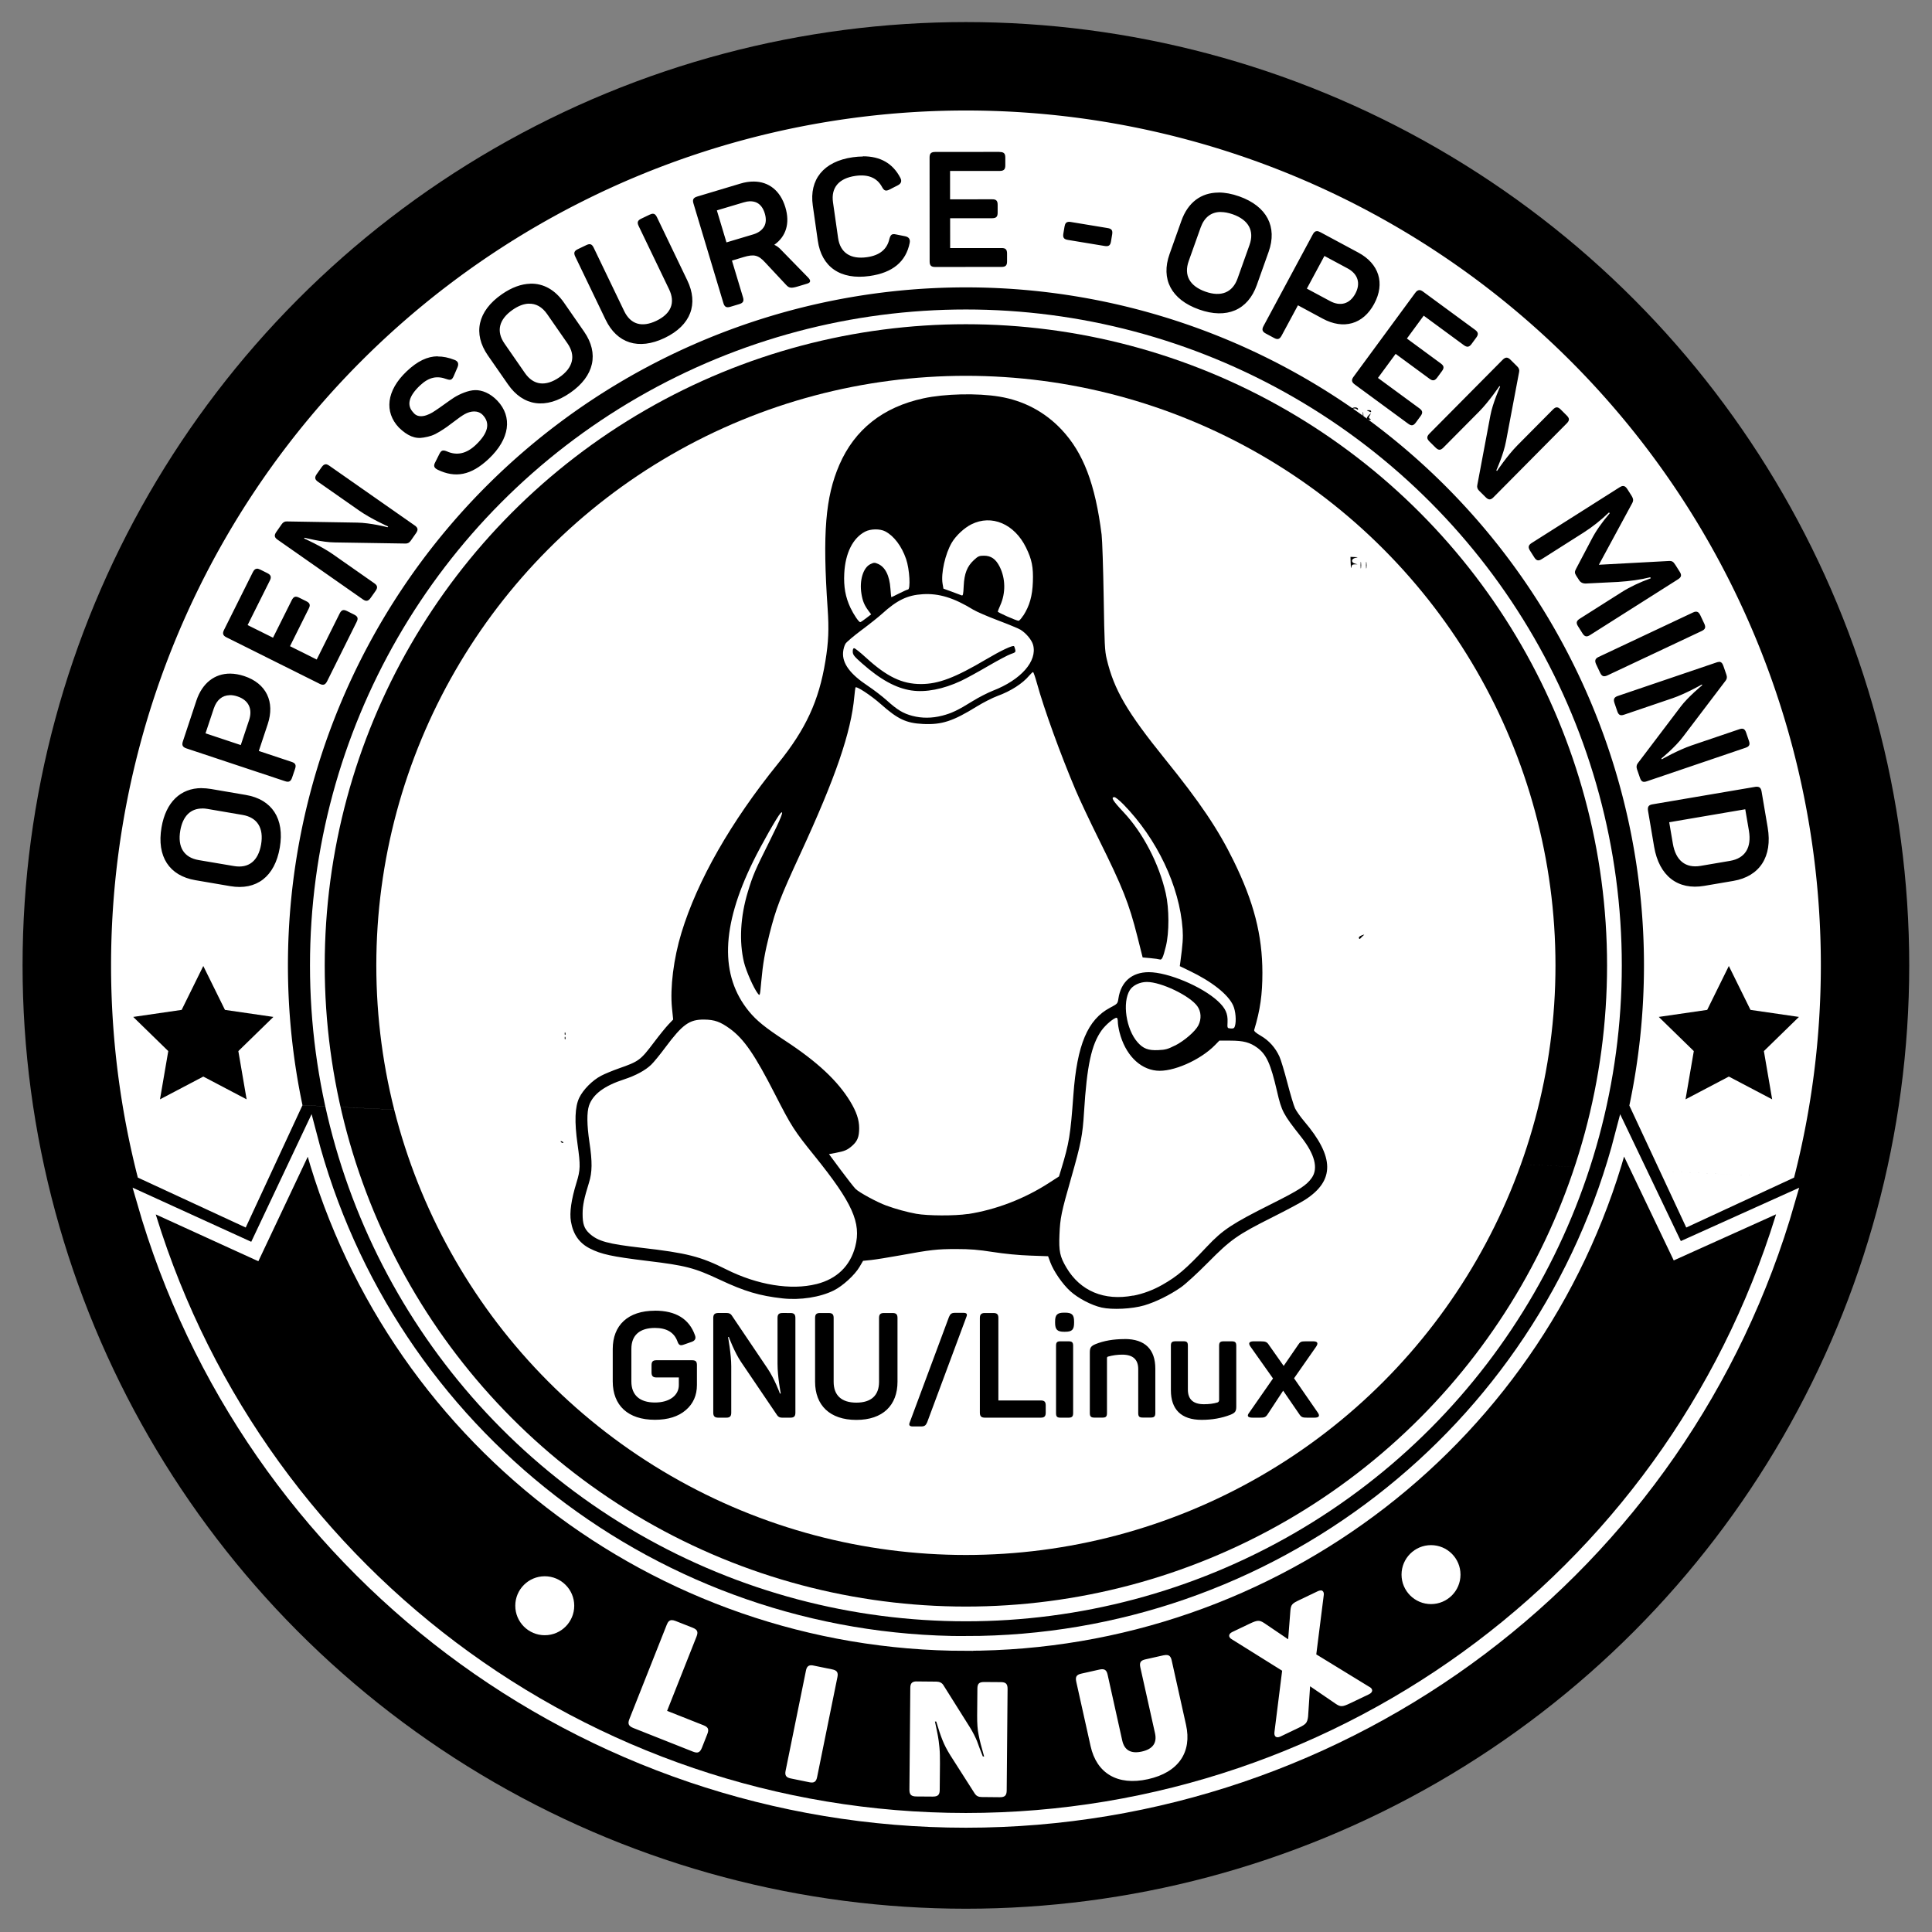 <?xml version="1.0" encoding="UTF-8" standalone="no"?>
<svg
   width="512"
   height="512"
   viewBox="0 0 135.467 135.467"
   version="1.1"
   id="svg1102"
   inkscape:version="1.4 (e7c3feb, 2024-10-09)"
   sodipodi:docname="os-logo.svg"
   inkscape:export-filename="fsos-badge-open.png"
   inkscape:export-xdpi="1200"
   inkscape:export-ydpi="1200"
   xmlns:inkscape="http://www.inkscape.org/namespaces/inkscape"
   xmlns:sodipodi="http://sodipodi.sourceforge.net/DTD/sodipodi-0.dtd"
   xmlns="http://www.w3.org/2000/svg"
   xmlns:svg="http://www.w3.org/2000/svg"
   xmlns:rdf="http://www.w3.org/1999/02/22-rdf-syntax-ns#"
   xmlns:cc="http://creativecommons.org/ns#"
   xmlns:dc="http://purl.org/dc/elements/1.1/">
  <rect x="0" y="0" width="135.467" height="135.467" fill="#808080" stroke="none"/>
  <defs
     id="defs1096" />
  <sodipodi:namedview
     id="base"
     pagecolor="#545454"
     bordercolor="#000000"
     borderopacity="0.502"
     inkscape:pageopacity="0"
     inkscape:pageshadow="2"
     inkscape:zoom="1.1015625"
     inkscape:cx="255.5461"
     inkscape:cy="256"
     inkscape:document-units="px"
     inkscape:current-layer="layer1"
     inkscape:document-rotation="0"
     showgrid="false"
     borderlayer="true"
     inkscape:showpageshadow="false"
     units="px"
     inkscape:snap-intersection-paths="false"
     inkscape:object-paths="false"
     inkscape:snap-smooth-nodes="false"
     inkscape:snap-object-midpoints="false"
     inkscape:snap-page="true"
     inkscape:object-nodes="false"
     inkscape:snap-bbox="false"
     inkscape:pagecheckerboard="true"
     inkscape:deskcolor="#545454"
     inkscape:window-width="1536"
     inkscape:window-height="792"
     inkscape:window-x="0"
     inkscape:window-y="0"
     inkscape:window-maximized="1" />
  <g
     inkscape:label="Réteg 1"
     inkscape:groupmode="layer"
     id="layer1"
     transform="translate(0,-261.825)">
    <g
       id="g7197"
       transform="matrix(4.134,0,0,4.134,-143.112,-1246.745)"
       inkscape:export-filename="fsos-2.jpg"
       inkscape:export-xdpi="300"
       inkscape:export-ydpi="300">
      <circle
         style="opacity:1;fill:#000000;stroke:none;stroke-width:0.529;stroke-linecap:round;stroke-linejoin:round;stop-color:#000000"
         id="circle7158"
         cx="51.001"
         cy="381.292"
         r="16" />
      <path
         id="path7160"
         style="opacity:1;fill:#ffffff;stroke:none;stroke-width:0.35;stroke-linecap:round;stroke-linejoin:round;stop-color:#000000"
         d="m 39.749,383.664 a 11.5,11.5 0 0 1 -0.247,-2.372 11.5,11.5 0 0 1 11.5,-11.5 11.5,11.5 0 0 1 11.5,11.5 11.5,11.5 0 0 1 -0.248,2.377 c -8.8e-5,4e-5 0.965,2.069 0.965,2.069 l 1.829,-0.847 m 0,0 a 14.5,14.5 0 0 0 0.454,-3.599 v 0 a 14.5,14.5 0 0 0 -14.5,-14.5 14.5,14.5 0 0 0 -14.5,14.5 14.5,14.5 0 0 0 0.454,3.599 l 1.83,0.847 0.963,-2.075" />
      <path
         id="path7162"
         style="opacity:1;fill:none;stroke:#ffffff;stroke-width:0.25;stroke-linecap:square;stroke-linejoin:miter;stop-color:#000000"
         d="m 51.001,392.792 c 5.239,0 9.817,-3.542 11.132,-8.613 l 0.934,1.953 1.873,-0.844 c -1.783,6.219 -7.469,10.505 -13.939,10.505 -6.469,0 -12.156,-4.286 -13.939,-10.505 l 1.878,0.857 0.929,-1.965 c 1.315,5.071 5.892,8.613 11.132,8.613 z"
         sodipodi:nodetypes="scccscccs" />
      <circle
         style="opacity:1;fill:none;stroke:#ffffff;stroke-width:0.25;stroke-linecap:round;stroke-linejoin:round;stop-color:#000000"
         id="circle7164"
         cx="51.001"
         cy="381.292"
         r="11" />
      <circle
         style="opacity:1;fill:#ffffff;stroke:none;stroke-width:0.25;stroke-linecap:round;stroke-linejoin:round;stop-color:#000000"
         id="circle7166"
         cx="51.001"
         cy="381.292"
         r="10" />
      <path
         style="fill:#000000;stroke-width:1"
         d="m 53.302,387.095 c -0.172,-0.039 -0.396,-0.156 -0.53,-0.277 -0.132,-0.119 -0.283,-0.339 -0.339,-0.49 l -0.038,-0.103 -0.307,-0.011 c -0.188,-0.006 -0.432,-0.03 -0.63,-0.061 -0.25,-0.039 -0.389,-0.05 -0.618,-0.05 -0.323,-6e-5 -0.437,0.012 -0.959,0.108 -0.193,0.035 -0.412,0.07 -0.487,0.078 l -0.137,0.014 -0.061,0.104 c -0.08,0.136 -0.284,0.323 -0.435,0.398 -0.233,0.116 -0.571,0.168 -0.869,0.135 -0.389,-0.043 -0.645,-0.119 -1.062,-0.315 -0.435,-0.204 -0.579,-0.242 -1.235,-0.321 -0.598,-0.073 -0.779,-0.112 -0.973,-0.211 -0.179,-0.091 -0.283,-0.24 -0.32,-0.456 -0.026,-0.153 0.005,-0.37 0.094,-0.66 0.067,-0.217 0.069,-0.29 0.018,-0.652 -0.054,-0.381 -0.045,-0.635 0.029,-0.788 0.067,-0.138 0.222,-0.295 0.371,-0.373 0.062,-0.033 0.199,-0.089 0.304,-0.126 0.335,-0.117 0.364,-0.138 0.588,-0.435 0.094,-0.125 0.207,-0.264 0.251,-0.31 l 0.079,-0.083 -0.02,-0.194 c -0.035,-0.345 0.028,-0.845 0.161,-1.279 0.271,-0.887 0.84,-1.883 1.639,-2.87 0.469,-0.58 0.692,-1.061 0.802,-1.736 0.053,-0.322 0.062,-0.543 0.038,-0.891 -0.088,-1.275 -0.038,-1.892 0.199,-2.439 0.26,-0.599 0.74,-0.979 1.427,-1.127 0.361,-0.078 0.913,-0.091 1.287,-0.029 0.413,0.068 0.772,0.259 1.056,0.561 0.368,0.392 0.57,0.921 0.678,1.78 0.011,0.091 0.027,0.568 0.035,1.06 0.013,0.804 0.018,0.91 0.052,1.051 0.124,0.521 0.344,0.897 0.989,1.696 0.595,0.736 0.898,1.186 1.162,1.724 0.344,0.701 0.488,1.262 0.489,1.899 2.82e-4,0.369 -0.037,0.632 -0.139,0.97 -0.006,0.021 0.026,0.05 0.114,0.101 0.136,0.079 0.245,0.2 0.314,0.351 0.024,0.052 0.084,0.251 0.134,0.443 0.05,0.192 0.108,0.387 0.13,0.434 0.022,0.046 0.092,0.146 0.155,0.22 0.517,0.607 0.521,1.007 0.015,1.333 -0.068,0.044 -0.314,0.176 -0.548,0.293 -0.603,0.303 -0.709,0.378 -1.097,0.77 -0.18,0.182 -0.384,0.369 -0.461,0.422 -0.189,0.131 -0.428,0.249 -0.622,0.306 -0.205,0.06 -0.541,0.077 -0.724,0.036 z m 0.538,-0.201 c 0.167,-0.032 0.338,-0.096 0.494,-0.185 0.258,-0.147 0.395,-0.264 0.756,-0.648 0.268,-0.284 0.422,-0.386 1.088,-0.72 0.478,-0.239 0.601,-0.319 0.689,-0.445 0.114,-0.162 0.052,-0.401 -0.181,-0.696 -0.306,-0.388 -0.329,-0.432 -0.408,-0.773 -0.108,-0.468 -0.179,-0.623 -0.334,-0.738 -0.124,-0.091 -0.236,-0.121 -0.457,-0.121 h -0.187 l -0.073,0.075 c -0.251,0.257 -0.721,0.463 -0.994,0.434 -0.292,-0.03 -0.531,-0.279 -0.626,-0.65 -0.016,-0.062 -0.029,-0.143 -0.029,-0.18 0,-0.037 -0.009,-0.067 -0.02,-0.067 -0.045,0 -0.187,0.119 -0.255,0.214 -0.173,0.242 -0.249,0.596 -0.298,1.381 -0.024,0.399 -0.052,0.539 -0.218,1.121 -0.169,0.59 -0.187,0.679 -0.199,0.963 -0.012,0.28 0.007,0.372 0.118,0.559 0.235,0.398 0.642,0.568 1.133,0.474 z m -5.372,-0.197 c 0.345,-0.087 0.571,-0.307 0.657,-0.638 0.104,-0.401 -0.049,-0.74 -0.691,-1.536 -0.346,-0.428 -0.391,-0.499 -0.666,-1.036 -0.347,-0.68 -0.53,-0.946 -0.768,-1.12 -0.164,-0.119 -0.261,-0.154 -0.437,-0.156 -0.252,-0.003 -0.367,0.08 -0.661,0.474 -0.089,0.12 -0.196,0.251 -0.238,0.291 -0.099,0.096 -0.262,0.184 -0.457,0.248 -0.34,0.11 -0.532,0.254 -0.598,0.445 -0.039,0.116 -0.037,0.329 0.007,0.623 0.05,0.332 0.048,0.507 -0.008,0.686 -0.082,0.263 -0.107,0.382 -0.108,0.522 -0.001,0.178 0.027,0.258 0.118,0.341 0.143,0.13 0.31,0.175 0.875,0.24 0.776,0.089 1.008,0.148 1.443,0.367 0.528,0.265 1.098,0.358 1.53,0.249 z m 2.566,-1.187 c 0.478,-0.074 0.958,-0.258 1.377,-0.529 l 0.169,-0.109 0.038,-0.124 c 0.135,-0.445 0.156,-0.574 0.206,-1.257 0.062,-0.854 0.242,-1.281 0.624,-1.482 0.125,-0.066 0.127,-0.068 0.14,-0.155 0.042,-0.284 0.229,-0.447 0.515,-0.447 0.325,0 0.903,0.242 1.173,0.492 0.127,0.118 0.17,0.211 0.163,0.355 -0.005,0.103 -0.005,0.103 0.053,0.108 0.046,0.003 0.06,-0.003 0.071,-0.037 0.028,-0.087 0.014,-0.261 -0.03,-0.356 -0.086,-0.186 -0.36,-0.403 -0.742,-0.586 l -0.162,-0.078 0.01,-0.074 c 0.04,-0.296 0.048,-0.407 0.038,-0.553 -0.052,-0.728 -0.432,-1.53 -1.003,-2.116 -0.067,-0.068 -0.136,-0.124 -0.154,-0.124 -0.065,0 -0.026,0.063 0.153,0.253 0.331,0.351 0.604,0.875 0.718,1.378 0.059,0.26 0.06,0.667 0.002,0.9 -0.048,0.193 -0.068,0.236 -0.105,0.222 -0.015,-0.005 -0.086,-0.016 -0.158,-0.022 l -0.131,-0.012 -0.088,-0.35 c -0.144,-0.569 -0.249,-0.835 -0.658,-1.659 -0.151,-0.304 -0.327,-0.678 -0.391,-0.83 -0.257,-0.607 -0.536,-1.376 -0.656,-1.812 -0.029,-0.104 -0.058,-0.189 -0.066,-0.189 -0.007,0 -0.036,0.026 -0.063,0.058 -0.115,0.137 -0.314,0.265 -0.542,0.348 -0.082,0.03 -0.239,0.11 -0.348,0.177 -0.406,0.251 -0.595,0.313 -0.915,0.297 -0.283,-0.014 -0.426,-0.081 -0.712,-0.335 -0.169,-0.15 -0.422,-0.316 -0.432,-0.283 -0.004,0.012 -0.012,0.081 -0.019,0.151 -0.055,0.609 -0.317,1.373 -0.918,2.674 -0.341,0.739 -0.412,0.925 -0.521,1.355 -0.079,0.314 -0.112,0.501 -0.14,0.81 -0.022,0.244 -0.022,0.245 -0.057,0.201 -0.07,-0.088 -0.199,-0.38 -0.236,-0.532 -0.084,-0.351 -0.061,-0.775 0.065,-1.191 0.086,-0.284 0.121,-0.365 0.369,-0.861 0.194,-0.388 0.256,-0.547 0.184,-0.473 -0.05,0.051 -0.329,0.542 -0.463,0.817 -0.543,1.105 -0.566,1.936 -0.07,2.542 0.127,0.155 0.276,0.276 0.615,0.498 0.546,0.358 0.89,0.68 1.103,1.031 0.105,0.173 0.151,0.31 0.151,0.451 0,0.147 -0.029,0.221 -0.119,0.3 -0.082,0.072 -0.127,0.091 -0.28,0.12 l -0.113,0.021 0.198,0.267 c 0.109,0.147 0.223,0.292 0.253,0.323 0.061,0.061 0.364,0.225 0.522,0.283 0.163,0.059 0.349,0.11 0.507,0.139 0.196,0.035 0.655,0.037 0.876,0.003 z m 3.512,-2.857 c 0.16,-0.081 0.346,-0.242 0.398,-0.344 0.055,-0.109 0.048,-0.234 -0.018,-0.326 -0.129,-0.178 -0.613,-0.41 -0.855,-0.41 -0.12,0 -0.239,0.057 -0.29,0.139 -0.13,0.21 -0.063,0.662 0.131,0.883 0.096,0.109 0.182,0.142 0.353,0.134 0.121,-0.005 0.164,-0.018 0.28,-0.077 z M 50.597,377.057 c 0.162,-0.042 0.267,-0.091 0.521,-0.249 0.101,-0.063 0.255,-0.141 0.341,-0.175 0.476,-0.184 0.756,-0.502 0.682,-0.776 -0.022,-0.084 -0.118,-0.199 -0.213,-0.258 -0.034,-0.021 -0.206,-0.092 -0.381,-0.158 -0.175,-0.066 -0.365,-0.148 -0.421,-0.182 -0.328,-0.201 -0.579,-0.279 -0.854,-0.263 -0.261,0.015 -0.438,0.1 -0.694,0.333 -0.056,0.051 -0.21,0.174 -0.343,0.273 -0.133,0.099 -0.257,0.204 -0.275,0.232 -0.019,0.029 -0.038,0.094 -0.042,0.146 -0.016,0.189 0.118,0.371 0.42,0.571 0.096,0.064 0.242,0.175 0.323,0.248 0.18,0.162 0.277,0.22 0.433,0.261 0.16,0.042 0.333,0.041 0.502,-0.003 z m -0.519,-0.428 c -0.262,-0.039 -0.526,-0.183 -0.838,-0.459 -0.135,-0.119 -0.157,-0.147 -0.158,-0.198 -5.86e-4,-0.04 0.007,-0.06 0.024,-0.06 0.014,0 0.103,0.071 0.198,0.158 0.356,0.326 0.615,0.451 0.937,0.45 0.295,-2.7e-4 0.578,-0.108 1.105,-0.42 0.248,-0.147 0.451,-0.243 0.472,-0.222 0.004,0.003 0.012,0.028 0.019,0.055 0.011,0.045 0.005,0.051 -0.074,0.078 -0.048,0.016 -0.224,0.11 -0.392,0.208 -0.168,0.098 -0.372,0.21 -0.454,0.248 -0.299,0.14 -0.598,0.198 -0.838,0.162 z m -0.77,-1.225 0.086,-0.066 -0.044,-0.059 c -0.072,-0.096 -0.101,-0.167 -0.121,-0.292 -0.036,-0.224 0.029,-0.44 0.151,-0.5 0.059,-0.029 0.073,-0.03 0.128,-0.006 0.124,0.052 0.198,0.199 0.213,0.421 0.005,0.08 0.013,0.145 0.016,0.145 0.003,0 0.063,-0.029 0.134,-0.065 0.071,-0.036 0.137,-0.065 0.146,-0.065 0.049,0 0.029,-0.346 -0.03,-0.517 -0.076,-0.221 -0.207,-0.393 -0.355,-0.47 -0.089,-0.046 -0.247,-0.044 -0.341,0.005 -0.208,0.109 -0.335,0.363 -0.353,0.707 -0.012,0.229 0.02,0.404 0.105,0.585 0.056,0.117 0.141,0.243 0.166,0.243 0.007,0 0.052,-0.029 0.099,-0.066 z m 2.667,-0.045 c 0.106,-0.166 0.154,-0.333 0.162,-0.573 0.009,-0.249 -0.017,-0.379 -0.116,-0.581 -0.197,-0.402 -0.583,-0.566 -0.927,-0.394 -0.122,0.061 -0.262,0.192 -0.332,0.31 -0.112,0.19 -0.187,0.524 -0.156,0.7 l 0.014,0.081 0.138,0.05 c 0.076,0.028 0.152,0.056 0.168,0.063 0.026,0.011 0.031,-0.009 0.038,-0.159 0.01,-0.211 0.058,-0.333 0.173,-0.439 0.071,-0.066 0.091,-0.074 0.17,-0.074 0.12,0 0.2,0.055 0.266,0.185 0.101,0.2 0.105,0.448 0.011,0.657 -0.022,0.049 -0.041,0.097 -0.042,0.106 -0.001,0.015 0.305,0.151 0.352,0.156 0.012,9.3e-4 0.048,-0.039 0.08,-0.09 z m -7.845,8.924 c -0.006,-0.011 0.001,-0.014 0.017,-0.006 0.032,0.012 0.038,0.025 0.011,0.025 -0.01,0 -0.022,-0.009 -0.029,-0.018 z m 0.066,-1.763 c 0.001,-0.021 0.005,-0.026 0.011,-0.011 0.005,0.013 0.005,0.029 -0.001,0.035 -0.006,0.006 -0.011,-0.003 -0.01,-0.024 z m 0,-0.074 c 0.001,-0.021 0.005,-0.026 0.011,-0.011 0.005,0.013 0.005,0.029 -0.001,0.035 -0.006,0.006 -0.011,-0.003 -0.01,-0.024 z m 13.471,-1.617 c -0.006,-0.015 0.012,-0.033 0.047,-0.046 0.045,-0.017 0.051,-0.017 0.03,9.3e-4 -0.015,0.012 -0.036,0.033 -0.047,0.046 -0.017,0.019 -0.023,0.019 -0.03,-9.2e-4 z m -0.14,-6.351 -0.003,-0.115 0.069,0.003 c 0.067,0.003 0.067,0.003 0.014,0.014 -0.071,0.015 -0.077,0.078 -0.009,0.096 l 0.046,0.013 -0.049,9.3e-4 c -0.039,9.2e-4 -0.051,0.012 -0.057,0.052 -0.004,0.028 -0.009,-9.2e-4 -0.01,-0.065 z m 0.168,0.023 c 1.4e-4,-0.051 0.004,-0.069 0.008,-0.041 0.004,0.028 0.004,0.07 -2.76e-4,0.092 -0.004,0.023 -0.008,-2.8e-4 -0.008,-0.051 z m 0.092,0 c 1.4e-4,-0.051 0.004,-0.069 0.008,-0.041 0.004,0.028 0.004,0.07 -2.81e-4,0.092 -0.004,0.023 -0.008,-2.8e-4 -0.008,-0.051 z m -0.237,-2.49 c -0.035,-0.028 -0.035,-0.028 0.003,-0.01 0.029,0.014 0.048,0.012 0.074,-0.006 0.033,-0.024 0.031,-0.028 -0.034,-0.055 -0.076,-0.032 -0.089,-0.072 -0.034,-0.102 0.039,-0.021 0.094,-0.009 0.094,0.022 0,0.012 -0.01,0.011 -0.025,-0.003 -0.027,-0.023 -0.085,-0.01 -0.085,0.02 0,0.01 0.025,0.027 0.055,0.039 0.067,0.025 0.082,0.058 0.044,0.095 -0.035,0.035 -0.047,0.035 -0.091,-4.7e-4 z m 0.182,-0.054 c 1.34e-4,-0.051 0.004,-0.069 0.008,-0.041 0.004,0.028 0.004,0.07 -2.76e-4,0.092 -0.004,0.023 -0.008,-2.7e-4 -0.008,-0.051 z m 0.068,0.058 c 0,-0.014 0.018,-0.041 0.039,-0.06 0.039,-0.035 0.039,-0.035 0.014,0.006 -0.022,0.036 -0.022,0.044 0.002,0.06 0.022,0.014 0.02,0.018 -0.014,0.018 -0.023,1.5e-4 -0.041,-0.011 -0.041,-0.025 z m 0.028,-0.123 c -0.035,-0.015 -0.035,-0.016 0.005,-0.017 0.023,-6e-4 0.041,0.006 0.041,0.017 0,0.011 -0.002,0.018 -0.005,0.017 -0.002,-5.7e-4 -0.021,-0.009 -0.041,-0.017 z"
         id="path7168" />
      <path
         id="path7170"
         style="font-weight:bold;font-size:2.5px;line-height:1;font-family:Panton;-inkscape-font-specification:'Panton Bold';text-align:center;text-anchor:middle;stroke-width:0.35;stroke-linecap:round;stroke-linejoin:round"
         d="m 45.726,387.149 c -0.458,0 -0.715,0.248 -0.715,0.65 v 0.548 c 0,0.407 0.257,0.652 0.715,0.652 0.223,0 0.398,-0.055 0.525,-0.165 0.125,-0.107 0.188,-0.25 0.188,-0.425 v -0.335 c 0,-0.062 -0.018,-0.085 -0.085,-0.085 h -0.6 c -0.062,0 -0.085,0.022 -0.085,0.085 v 0.12 c 0,0.062 0.022,0.087 0.085,0.087 h 0.378 v 0.13 c 0,0.172 -0.155,0.295 -0.405,0.295 -0.258,0 -0.4,-0.125 -0.4,-0.357 v -0.553 c 0,-0.23 0.14,-0.355 0.4,-0.355 0.2,0 0.327,0.077 0.382,0.23 0.022,0.062 0.047,0.075 0.107,0.053 l 0.137,-0.048 c 0.055,-0.02 0.073,-0.058 0.053,-0.11 -0.098,-0.278 -0.325,-0.418 -0.68,-0.418 z m 6.94,0.033 c -0.117,0 -0.152,0.038 -0.152,0.15 v 0.022 c 0,0.117 0.04,0.152 0.152,0.152 h 0.018 c 0.117,0 0.152,-0.035 0.152,-0.152 v -0.022 c 0,-0.113 -0.035,-0.15 -0.152,-0.15 z m -1.85,0.003 c -0.058,0 -0.08,0.018 -0.102,0.07 l -0.665,1.787 c -0.02,0.048 -0.005,0.07 0.052,0.07 h 0.14 c 0.058,0 0.08,-0.017 0.103,-0.07 l 0.665,-1.787 c 0.02,-0.048 0.008,-0.07 -0.05,-0.07 z m -4.024,0.003 c -0.054,0.003 -0.076,0.026 -0.076,0.085 v 1.605 c 0,0.062 0.025,0.085 0.087,0.085 h 0.133 c 0.062,0 0.085,-0.023 0.085,-0.085 v -0.785 c 0,-0.21 -0.055,-0.505 -0.055,-0.497 h 0.015 c -0.005,-0.007 0.1,0.267 0.205,0.42 l 0.613,0.905 c 0.018,0.028 0.045,0.042 0.082,0.042 h 0.143 c 0.062,0 0.085,-0.023 0.085,-0.085 v -1.605 c 0,-0.062 -0.023,-0.085 -0.085,-0.085 H 47.891 c -0.062,0 -0.085,0.022 -0.085,0.085 v 0.775 c 0,0.225 0.055,0.507 0.055,0.505 h -0.015 c 0.003,0.002 -0.095,-0.257 -0.21,-0.425 l -0.607,-0.9 c -0.018,-0.028 -0.045,-0.04 -0.083,-0.04 h -0.143 c -0.004,0 -0.008,-1.8e-4 -0.011,0 z m 1.725,0 c -0.054,0.003 -0.074,0.026 -0.074,0.085 v 1.08 c 0,0.4 0.25,0.648 0.7,0.648 0.45,0 0.698,-0.248 0.698,-0.648 v -1.08 c 0,-0.062 -0.022,-0.085 -0.085,-0.085 h -0.143 c -0.062,0 -0.085,0.022 -0.085,0.085 v 1.083 c 0,0.228 -0.132,0.352 -0.385,0.352 -0.253,0 -0.385,-0.125 -0.385,-0.352 v -1.083 c 0,-0.062 -0.022,-0.085 -0.085,-0.085 h -0.145 c -0.004,0 -0.007,-1.8e-4 -0.011,0 z m 2.797,0 c -0.054,0.003 -0.076,0.026 -0.076,0.085 v 1.605 c 0,0.062 0.025,0.085 0.087,0.085 h 0.945 c 0.062,0 0.085,-0.023 0.085,-0.085 v -0.122 c 0,-0.062 -0.022,-0.085 -0.085,-0.085 h -0.718 v -1.398 c 0,-0.062 -0.022,-0.085 -0.085,-0.085 h -0.143 c -0.004,0 -0.008,-1.8e-4 -0.011,0 z m 2.379,0.442 c -0.188,0 -0.35,0.028 -0.492,0.085 -0.08,0.033 -0.098,0.062 -0.098,0.142 v 1.028 c 0,0.058 0.02,0.077 0.078,0.077 h 0.138 c 0.058,0 0.075,-0.02 0.075,-0.077 v -0.933 c 0,-0.013 0.005,-0.02 0.018,-0.025 0.08,-0.022 0.16,-0.033 0.24,-0.033 0.182,0 0.272,0.082 0.272,0.245 v 0.745 c 0,0.058 0.017,0.077 0.075,0.077 h 0.138 c 0.058,0 0.077,-0.02 0.077,-0.077 v -0.752 c 0,-0.323 -0.17,-0.503 -0.52,-0.503 z m -1.098,0.038 c -0.049,0.002 -0.065,0.021 -0.065,0.075 v 1.143 c 0,0.058 0.017,0.077 0.075,0.077 h 0.137 c 0.058,0 0.078,-0.02 0.078,-0.077 v -1.143 c 0,-0.058 -0.02,-0.075 -0.078,-0.075 H 52.606 c -0.004,0 -0.007,-1.4e-4 -0.01,0 z m 1.95,0 c -0.05,0.002 -0.067,0.021 -0.067,0.075 v 0.755 c 0,0.322 0.172,0.502 0.522,0.502 0.18,0 0.343,-0.03 0.49,-0.087 0.08,-0.033 0.097,-0.06 0.097,-0.14 v -1.03 c 0,-0.058 -0.02,-0.075 -0.078,-0.075 h -0.135 c -0.058,0 -0.078,0.017 -0.078,0.075 v 0.92 c 0,0.022 -0.01,0.035 -0.027,0.042 -0.068,0.02 -0.142,0.03 -0.23,0.03 -0.182,0 -0.273,-0.083 -0.273,-0.248 v -0.745 c 0,-0.058 -0.017,-0.075 -0.075,-0.075 h -0.137 c -0.004,0 -0.007,-1.4e-4 -0.01,0 z m 1.328,0 c -0.07,0.004 -0.085,0.034 -0.045,0.09 l 0.382,0.54 -0.4,0.575 c -0.048,0.06 -0.033,0.09 0.057,0.09 h 0.117 c 0.083,0 0.103,-0.007 0.14,-0.065 l 0.258,-0.393 0.27,0.393 c 0.037,0.058 0.058,0.065 0.14,0.065 h 0.12 c 0.08,0 0.098,-0.03 0.055,-0.09 l -0.4,-0.578 0.375,-0.537 c 0.04,-0.06 0.023,-0.09 -0.052,-0.09 h -0.122 c -0.083,0 -0.098,0.007 -0.135,0.065 l -0.242,0.352 -0.248,-0.352 c -0.033,-0.052 -0.055,-0.065 -0.143,-0.065 h -0.112 c -0.005,0 -0.01,-2.3e-4 -0.015,0 z" />
      <path
         id="path7172"
         style="font-weight:bold;font-size:2.75px;line-height:1;font-family:Panton;-inkscape-font-specification:'Panton Bold';text-align:center;text-anchor:middle;stroke-width:0.25;stroke-linecap:square"
         d="m 51.573,367.494 -1.092,10e-4 c -0.069,5e-5 -0.096,0.025 -0.096,0.093 l 10e-4,1.765 c 4.7e-5,0.069 0.028,0.094 0.097,0.093 l 1.122,-10e-4 c 0.069,-5e-5 0.094,-0.025 0.094,-0.093 v -0.134 c -4.7e-5,-0.069 -0.025,-0.094 -0.094,-0.093 l -0.871,5.2e-4 -5.16e-4,-0.506 0.712,-5.2e-4 c 0.069,-5e-5 0.094,-0.025 0.094,-0.093 v -0.135 c -4.8e-5,-0.069 -0.025,-0.094 -0.094,-0.093 l -0.713,5.2e-4 v -0.481 l 0.841,-5.1e-4 c 0.069,-5e-5 0.096,-0.025 0.096,-0.093 v -0.135 c -4.7e-5,-0.069 -0.027,-0.094 -0.096,-0.093 z m -2.318,0.078 c -0.055,1.8e-4 -0.112,0.005 -0.173,0.013 -0.498,0.071 -0.74,0.38 -0.678,0.818 l 0.085,0.596 c 0.063,0.444 0.381,0.671 0.88,0.6 0.389,-0.055 0.616,-0.243 0.679,-0.563 0.011,-0.06 -0.014,-0.098 -0.077,-0.111 l -0.155,-0.031 c -0.069,-0.015 -0.091,0.002 -0.112,0.074 -0.039,0.178 -0.166,0.282 -0.381,0.312 -0.28,0.04 -0.455,-0.077 -0.49,-0.328 l -0.086,-0.602 c -0.036,-0.25 0.1,-0.409 0.381,-0.449 0.218,-0.031 0.369,0.034 0.452,0.191 0.034,0.062 0.063,0.072 0.125,0.041 l 0.143,-0.073 c 0.057,-0.03 0.07,-0.073 0.04,-0.128 -0.126,-0.242 -0.337,-0.364 -0.633,-0.363 z m -1.854,0.425 c -0.072,-3.1e-4 -0.149,0.011 -0.229,0.036 l -0.727,0.218 c -0.066,0.02 -0.085,0.051 -0.065,0.117 l 0.508,1.691 c 0.02,0.066 0.053,0.082 0.119,0.062 l 0.15,-0.045 c 0.066,-0.02 0.083,-0.051 0.063,-0.117 l -0.187,-0.621 0.195,-0.059 c 0.179,-0.054 0.253,-0.036 0.368,0.09 l 0.356,0.381 c 0.051,0.056 0.087,0.06 0.203,0.025 l 0.153,-0.046 c 0.061,-0.018 0.067,-0.052 0.018,-0.103 L 47.869,369.158 c -0.039,-0.043 -0.079,-0.071 -0.118,-0.088 0.199,-0.14 0.27,-0.365 0.188,-0.636 -0.085,-0.282 -0.28,-0.436 -0.537,-0.437 z m 7.885,0.187 c -0.298,8.2e-4 -0.52,0.169 -0.63,0.479 l -0.201,0.565 c -0.15,0.422 0.027,0.771 0.501,0.939 0.469,0.167 0.829,0.009 0.979,-0.414 l 0.201,-0.565 c 0.15,-0.422 -0.029,-0.772 -0.498,-0.939 -0.126,-0.045 -0.244,-0.066 -0.351,-0.066 z m -7.944,0.148 c 0.043,-6e-4 0.082,0.008 0.116,0.025 0.062,0.033 0.106,0.094 0.132,0.181 0.026,0.087 0.023,0.163 -0.011,0.222 -0.036,0.062 -0.098,0.107 -0.184,0.133 l -0.455,0.136 -0.163,-0.543 0.456,-0.136 c 0.039,-0.012 0.076,-0.018 0.11,-0.019 z m 7.98,0.182 c 0.063,-3.4e-4 0.132,0.013 0.207,0.039 0.267,0.095 0.367,0.279 0.283,0.518 l -0.203,0.57 c -0.085,0.238 -0.279,0.318 -0.546,0.223 -0.267,-0.095 -0.368,-0.277 -0.283,-0.518 l 0.203,-0.57 c 0.062,-0.173 0.179,-0.262 0.339,-0.263 z m -9.627,0.029 c -0.016,-9.4e-4 -0.036,0.005 -0.059,0.016 l -0.142,0.068 c -0.062,0.03 -0.073,0.063 -0.043,0.125 l 0.516,1.073 c 0.108,0.226 0.036,0.412 -0.214,0.533 -0.25,0.12 -0.441,0.06 -0.549,-0.166 l -0.516,-1.073 c -0.03,-0.062 -0.063,-0.074 -0.125,-0.044 l -0.144,0.069 c -0.062,0.03 -0.074,0.063 -0.044,0.125 l 0.515,1.071 c 0.191,0.397 0.556,0.523 1.003,0.309 0.446,-0.214 0.574,-0.578 0.383,-0.975 L 45.761,368.602 c -0.019,-0.039 -0.038,-0.058 -0.066,-0.059 z m 7.047,0.138 c -0.04,0.003 -0.059,0.027 -0.068,0.08 l -0.02,0.119 c -0.011,0.068 0.009,0.096 0.077,0.107 l 0.624,0.103 c 0.068,0.011 0.096,-0.009 0.107,-0.077 l 0.02,-0.12 c 0.011,-0.068 -0.009,-0.096 -0.077,-0.107 l -0.624,-0.103 c -0.015,-0.002 -0.028,-0.004 -0.039,-0.003 z m 4.213,0.157 c -0.028,-6e-5 -0.05,0.017 -0.07,0.055 l -0.836,1.555 c -0.033,0.061 -0.02,0.096 0.041,0.128 l 0.138,0.074 c 0.061,0.033 0.094,0.022 0.127,-0.038 l 0.278,-0.516 0.421,0.227 c 0.351,0.189 0.685,0.097 0.872,-0.252 0.188,-0.349 0.082,-0.68 -0.269,-0.869 l -0.642,-0.345 c -0.023,-0.012 -0.042,-0.019 -0.059,-0.019 z m 0.127,0.421 0.393,0.211 c 0.177,0.095 0.225,0.255 0.131,0.429 -0.094,0.174 -0.253,0.22 -0.429,0.125 l -0.393,-0.211 z m -13.47,0.471 c -0.152,0.004 -0.315,0.063 -0.481,0.178 -0.414,0.287 -0.493,0.67 -0.238,1.038 l 0.342,0.492 c 0.255,0.368 0.642,0.429 1.055,0.142 0.409,-0.283 0.491,-0.668 0.236,-1.036 l -0.342,-0.493 c -0.152,-0.219 -0.35,-0.328 -0.572,-0.322 z m 15.079,0.109 c -0.024,-2.6e-4 -0.046,0.015 -0.069,0.046 l -1.046,1.423 c -0.041,0.055 -0.033,0.092 0.022,0.132 l 0.904,0.664 c 0.055,0.041 0.09,0.036 0.131,-0.02 l 0.08,-0.109 c 0.041,-0.055 0.036,-0.09 -0.02,-0.131 l -0.703,-0.516 0.3,-0.408 0.574,0.422 c 0.055,0.041 0.09,0.035 0.131,-0.02 l 0.08,-0.109 c 0.041,-0.055 0.036,-0.09 -0.02,-0.131 l -0.574,-0.422 0.285,-0.388 0.679,0.499 c 0.055,0.041 0.092,0.037 0.133,-0.019 l 0.08,-0.109 c 0.041,-0.055 0.033,-0.092 -0.022,-0.132 l -0.88,-0.646 c -0.024,-0.018 -0.045,-0.027 -0.064,-0.027 z m -15.108,0.23 c 0.123,-0.006 0.231,0.054 0.316,0.177 l 0.345,0.497 c 0.144,0.208 0.095,0.413 -0.138,0.574 -0.233,0.161 -0.44,0.137 -0.585,-0.073 l -0.345,-0.498 c -0.146,-0.21 -0.095,-0.412 0.138,-0.574 0.095,-0.066 0.185,-0.1 0.269,-0.104 z m -1.541,0.892 c -0.175,0.002 -0.342,0.081 -0.524,0.253 -0.35,0.33 -0.382,0.693 -0.135,0.955 0.146,0.142 0.276,0.197 0.421,0.17 0.104,-0.018 0.166,-0.036 0.269,-0.099 0.103,-0.063 0.145,-0.095 0.244,-0.17 0.072,-0.056 0.133,-0.099 0.182,-0.127 0.099,-0.056 0.226,-0.073 0.309,0.015 0.13,0.138 0.09,0.308 -0.122,0.508 -0.156,0.147 -0.318,0.183 -0.487,0.108 -0.067,-0.027 -0.095,-0.02 -0.126,0.039 l -0.072,0.144 c -0.033,0.061 -0.024,0.095 0.041,0.128 0.297,0.143 0.564,0.1 0.866,-0.185 0.36,-0.34 0.404,-0.713 0.147,-0.985 -0.121,-0.128 -0.263,-0.183 -0.378,-0.18 -0.115,0.002 -0.262,0.066 -0.358,0.126 -0.087,0.056 -0.246,0.176 -0.319,0.222 -0.121,0.084 -0.285,0.147 -0.373,0.03 -0.115,-0.122 -0.078,-0.275 0.116,-0.458 0.152,-0.143 0.289,-0.167 0.451,-0.107 0.067,0.023 0.089,0.014 0.118,-0.047 l 0.065,-0.151 c 0.027,-0.063 0.011,-0.105 -0.049,-0.128 -0.101,-0.039 -0.195,-0.059 -0.287,-0.058 z m 18.13,0.023 c -0.021,-3.5e-4 -0.043,0.012 -0.067,0.036 l -1.243,1.254 c -0.048,0.049 -0.046,0.086 0.003,0.134 l 0.103,0.102 c 0.049,0.048 0.084,0.048 0.132,-5.1e-4 l 0.608,-0.613 c 0.163,-0.164 0.348,-0.437 0.343,-0.431 l 0.011,0.012 c 0.002,-0.01 -0.129,0.286 -0.165,0.487 l -0.222,1.181 c -0.008,0.035 0.002,0.068 0.032,0.097 l 0.111,0.11 c 0.049,0.048 0.084,0.048 0.132,-5.2e-4 l 1.243,-1.254 c 0.048,-0.049 0.048,-0.084 -5.16e-4,-0.132 l -0.103,-0.103 c -0.049,-0.048 -0.084,-0.048 -0.132,0.001 l -0.6,0.605 c -0.174,0.176 -0.35,0.439 -0.348,0.437 l -0.012,-0.011 c 1.7e-5,0.004 0.125,-0.275 0.165,-0.495 l 0.222,-1.174 c 0.008,-0.035 -0.004,-0.066 -0.034,-0.095 l -0.111,-0.11 c -0.024,-0.024 -0.046,-0.037 -0.067,-0.037 z m -20.031,1.809 c -0.024,7.4e-4 -0.044,0.016 -0.067,0.048 l -0.084,0.119 c -0.039,0.056 -0.033,0.091 0.023,0.13 l 0.699,0.489 c 0.203,0.142 0.492,0.27 0.49,0.269 l -0.01,0.013 c 0.004,-6.7e-4 -0.292,-0.076 -0.515,-0.079 l -1.194,-0.02 c -0.036,-0.002 -0.065,0.015 -0.088,0.049 l -0.09,0.129 c -0.039,0.056 -0.035,0.093 0.022,0.132 l 1.446,1.012 c 0.056,0.039 0.092,0.031 0.132,-0.025 l 0.084,-0.119 c 0.039,-0.056 0.033,-0.091 -0.023,-0.13 l -0.707,-0.495 c -0.189,-0.132 -0.49,-0.269 -0.483,-0.264 l 0.01,-0.013 c -0.01,-2.3e-4 0.304,0.079 0.507,0.08 l 1.202,0.019 c 0.036,0.002 0.067,-0.014 0.09,-0.048 l 0.09,-0.129 c 0.039,-0.056 0.033,-0.091 -0.023,-0.13 L 40.204,372.817 c -0.025,-0.017 -0.045,-0.026 -0.064,-0.025 z m 22.004,0.368 c -0.017,5.9e-4 -0.035,0.008 -0.057,0.022 l -1.491,0.945 c -0.058,0.037 -0.064,0.073 -0.027,0.131 l 0.071,0.112 c 0.037,0.058 0.071,0.066 0.129,0.029 l 0.706,-0.448 c 0.151,-0.096 0.296,-0.211 0.434,-0.344 l 0.01,0.017 c -0.129,0.15 -0.234,0.298 -0.31,0.447 l -0.257,0.488 c -0.03,0.055 -0.029,0.077 0.002,0.126 l 0.048,0.074 c 0.024,0.037 0.061,0.056 0.113,0.055 l 0.546,-0.027 c 0.2,-0.013 0.383,-0.038 0.546,-0.079 l 0.01,0.017 c -0.193,0.07 -0.358,0.149 -0.497,0.237 l -0.708,0.449 c -0.058,0.037 -0.066,0.071 -0.029,0.129 l 0.075,0.119 c 0.037,0.058 0.071,0.066 0.129,0.029 l 1.491,-0.945 c 0.058,-0.037 0.066,-0.071 0.029,-0.129 l -0.072,-0.114 c -0.04,-0.063 -0.06,-0.073 -0.131,-0.067 l -1.168,0.063 0.558,-1.031 c 0.033,-0.057 0.031,-0.085 -0.01,-0.15 l -0.065,-0.102 c -0.023,-0.036 -0.046,-0.054 -0.073,-0.053 z m -23.172,1.403 c -0.028,0.002 -0.048,0.022 -0.067,0.06 L 38.419,375.6 c -0.031,0.061 -0.021,0.098 0.041,0.128 l 1.58,0.788 c 0.062,0.031 0.096,0.017 0.127,-0.044 l 0.5,-1.005 c 0.031,-0.061 0.02,-0.094 -0.042,-0.125 l -0.12,-0.06 c -0.062,-0.031 -0.095,-0.02 -0.126,0.042 l -0.389,0.78 -0.453,-0.226 0.318,-0.638 c 0.031,-0.061 0.02,-0.094 -0.042,-0.125 l -0.121,-0.06 c -0.062,-0.031 -0.094,-0.019 -0.125,0.042 l -0.318,0.637 -0.431,-0.214 0.376,-0.753 c 0.031,-0.061 0.021,-0.097 -0.041,-0.128 l -0.12,-0.06 c -0.023,-0.011 -0.043,-0.017 -0.059,-0.016 z m 24.41,0.728 c -0.015,5e-4 -0.031,0.005 -0.051,0.015 l -1.597,0.752 c -0.062,0.029 -0.073,0.064 -0.044,0.127 l 0.067,0.142 c 0.029,0.062 0.062,0.074 0.125,0.045 l 1.597,-0.752 c 0.062,-0.029 0.074,-0.062 0.045,-0.125 l -0.067,-0.142 c -0.02,-0.043 -0.043,-0.063 -0.075,-0.061 z m 0.391,0.853 c -0.013,4.1e-4 -0.027,0.003 -0.043,0.009 l -1.672,0.568 c -0.065,0.022 -0.079,0.056 -0.057,0.121 l 0.047,0.138 c 0.022,0.065 0.053,0.081 0.118,0.058 l 0.818,-0.278 c 0.219,-0.074 0.506,-0.236 0.499,-0.234 l 0.005,0.015 c 0.006,-0.008 -0.243,0.199 -0.365,0.362 l -0.726,0.958 c -0.022,0.028 -0.028,0.062 -0.015,0.101 l 0.051,0.148 c 0.022,0.065 0.053,0.081 0.118,0.058 l 1.672,-0.568 c 0.065,-0.022 0.081,-0.053 0.058,-0.118 l -0.047,-0.138 c -0.022,-0.065 -0.053,-0.081 -0.118,-0.058 l -0.807,0.274 c -0.234,0.08 -0.509,0.237 -0.506,0.236 l -0.006,-0.016 c -0.002,0.003 0.235,-0.19 0.368,-0.369 l 0.722,-0.951 c 0.022,-0.028 0.026,-0.061 0.012,-0.1 l -0.051,-0.148 c -0.017,-0.049 -0.039,-0.071 -0.076,-0.07 z m -25.249,0.198 c -0.266,-0.002 -0.476,0.161 -0.575,0.456 l -0.229,0.691 c -0.022,0.065 -0.007,0.099 0.058,0.121 l 1.675,0.557 c 0.065,0.022 0.097,0.003 0.119,-0.062 l 0.05,-0.148 c 0.022,-0.065 0.006,-0.097 -0.059,-0.118 l -0.556,-0.185 0.151,-0.454 c 0.126,-0.378 -0.023,-0.692 -0.398,-0.816 -0.082,-0.027 -0.161,-0.041 -0.236,-0.042 z m -0.012,0.365 c 0.041,-0.001 0.086,0.006 0.133,0.022 0.188,0.062 0.26,0.211 0.197,0.402 l -0.141,0.423 -0.598,-0.199 0.141,-0.423 c 0.048,-0.143 0.143,-0.221 0.268,-0.224 z m 25.898,1.553 c -0.007,3.4e-4 -0.015,10e-4 -0.024,0.003 l -1.74,0.296 c -0.068,0.011 -0.087,0.043 -0.076,0.111 l 0.103,0.608 c 0.085,0.499 0.405,0.74 0.85,0.664 l 0.494,-0.084 c 0.445,-0.076 0.667,-0.41 0.582,-0.908 l -0.103,-0.607 c -0.01,-0.059 -0.034,-0.084 -0.085,-0.082 z m -26.373,0.024 c -0.357,0.001 -0.606,0.236 -0.68,0.666 -0.085,0.496 0.133,0.821 0.575,0.896 l 0.591,0.101 c 0.442,0.075 0.755,-0.158 0.84,-0.654 0.084,-0.491 -0.134,-0.818 -0.576,-0.893 l -0.591,-0.101 c -0.055,-0.009 -0.109,-0.014 -0.16,-0.014 z m 0.01,0.345 c 0.028,-5e-5 0.058,0.002 0.089,0.008 l 0.596,0.102 c 0.249,0.043 0.361,0.22 0.314,0.5 -0.048,0.279 -0.209,0.41 -0.461,0.367 l -0.597,-0.101 c -0.252,-0.043 -0.361,-0.221 -0.313,-0.5 0.042,-0.244 0.173,-0.375 0.372,-0.375 z m 26.172,0.014 0.062,0.363 c 0.048,0.285 -0.062,0.468 -0.32,0.512 l -0.499,0.085 c -0.258,0.044 -0.423,-0.093 -0.471,-0.377 l -0.062,-0.363 z" />
      <path
         sodipodi:type="star"
         style="opacity:1;fill:#000000;stroke:none;stroke-width:0.111;stroke-linecap:square;stroke-linejoin:miter;stroke-dasharray:none;stop-color:#000000"
         id="path7174"
         inkscape:flatsided="false"
         sodipodi:sides="5"
         sodipodi:cx="-21.36013"
         sodipodi:cy="94.744774"
         sodipodi:r1="5.2526917"
         sodipodi:r2="2.6263459"
         sodipodi:arg1="-1.5707963"
         sodipodi:arg2="-0.9424778"
         inkscape:rounded="0"
         inkscape:randomized="0"
         d="m -21.36,89.492 1.544,3.128 3.452,0.502 -2.498,2.435 0.59,3.438 -3.087,-1.623 -3.087,1.623 0.59,-3.438 -2.498,-2.435 3.452,-0.502 z"
         transform="matrix(0.238,0,0,0.238,43.15,360.003)"
         inkscape:transform-center-y="-0.11943994" />
      <path
         sodipodi:type="star"
         style="opacity:1;fill:#000000;stroke:none;stroke-width:0.111;stroke-linecap:square;stroke-linejoin:miter;stroke-dasharray:none;stop-color:#000000"
         id="path7176"
         inkscape:flatsided="false"
         sodipodi:sides="5"
         sodipodi:cx="-21.36013"
         sodipodi:cy="94.744774"
         sodipodi:r1="5.2526917"
         sodipodi:r2="2.6263459"
         sodipodi:arg1="-1.5707963"
         sodipodi:arg2="-0.9424778"
         inkscape:rounded="0"
         inkscape:randomized="0"
         d="m -21.36,89.492 1.544,3.128 3.452,0.502 -2.498,2.435 0.59,3.438 -3.087,-1.623 -3.087,1.623 0.59,-3.438 -2.498,-2.435 3.452,-0.502 z"
         transform="matrix(0.238,0,0,0.238,69.025,360.003)"
         inkscape:transform-center-y="-0.11943994" />
      <path
         id="path7178"
         style="font-weight:900;font-size:2.75px;line-height:1;font-family:'Panton Black';-inkscape-font-specification:'Panton Black,  Heavy';text-align:center;letter-spacing:1.323px;text-anchor:middle;fill:#ffffff;stroke-width:0.1;stroke-linecap:square"
         d="m 57.018,391.894 c -0.013,-1.1e-4 -0.028,0.003 -0.045,0.011 l -0.318,0.152 c -0.119,0.057 -0.141,0.076 -0.15,0.178 l -0.038,0.487 -0.406,-0.275 c -0.084,-0.054 -0.116,-0.051 -0.248,0.011 l -0.295,0.141 c -0.069,0.033 -0.067,0.09 -0.005,0.124 l 0.852,0.532 -0.13,1.037 c -0.011,0.079 0.03,0.113 0.102,0.079 l 0.305,-0.146 c 0.067,-0.032 0.109,-0.058 0.126,-0.081 0.018,-0.021 0.031,-0.058 0.037,-0.109 l 0.034,-0.516 0.43,0.294 c 0.086,0.059 0.118,0.057 0.248,-0.005 l 0.32,-0.153 c 0.077,-0.037 0.069,-0.097 0.002,-0.129 l -0.895,-0.548 0.126,-0.999 c 0.009,-0.052 -0.012,-0.087 -0.052,-0.087 z m -11.004,0.503 c -0.04,-1.9e-4 -0.066,0.025 -0.087,0.079 l -0.634,1.6 c -0.031,0.079 -0.014,0.118 0.068,0.151 l 1.012,0.401 c 0.079,0.031 0.118,0.015 0.15,-0.065 l 0.092,-0.233 c 0.032,-0.082 0.015,-0.118 -0.065,-0.15 l -0.617,-0.244 0.499,-1.26 c 0.031,-0.079 0.017,-0.117 -0.065,-0.15 l -0.289,-0.114 c -0.026,-0.01 -0.047,-0.015 -0.065,-0.015 z m 8.38,0.591 c -0.013,5.1e-4 -0.027,0.003 -0.043,0.006 l -0.303,0.068 c -0.086,0.019 -0.106,0.055 -0.088,0.138 l 0.249,1.117 c 0.036,0.164 -0.039,0.268 -0.224,0.309 -0.185,0.041 -0.295,-0.022 -0.332,-0.186 l -0.248,-1.117 c -0.018,-0.083 -0.055,-0.106 -0.141,-0.087 l -0.303,0.068 c -0.086,0.019 -0.106,0.055 -0.088,0.138 l 0.243,1.092 c 0.102,0.459 0.454,0.676 0.973,0.561 0.523,-0.116 0.748,-0.462 0.646,-0.921 l -0.243,-1.092 c -0.015,-0.068 -0.042,-0.096 -0.097,-0.093 z m -6.016,0.175 c -0.051,-3.6e-4 -0.078,0.028 -0.09,0.091 l -0.345,1.698 c -0.016,0.078 0.008,0.114 0.086,0.13 l 0.318,0.065 c 0.078,0.016 0.114,-0.008 0.13,-0.086 l 0.345,-1.698 c 0.016,-0.078 -0.008,-0.114 -0.086,-0.13 l -0.318,-0.065 c -0.015,-0.003 -0.027,-0.005 -0.039,-0.005 z m 1.783,0.273 c -0.076,0.003 -0.103,0.034 -0.103,0.114 l -0.015,1.721 c -7.7e-4,0.085 0.029,0.116 0.117,0.117 l 0.278,0.002 c 0.088,3.3e-4 0.119,-0.029 0.119,-0.115 l 0.004,-0.448 c 8.15e-4,-0.096 -0.001,-0.187 -0.009,-0.272 -0.007,-0.083 -0.018,-0.149 -0.026,-0.195 -0.008,-0.047 -0.026,-0.13 -0.05,-0.243 l 0.022,5.1e-4 c 0.04,0.135 0.075,0.239 0.107,0.317 0.03,0.077 0.073,0.16 0.13,0.252 l 0.418,0.655 c 0.024,0.036 0.06,0.055 0.112,0.056 l 0.311,0.003 c 0.085,5.8e-4 0.116,-0.029 0.117,-0.114 l 0.015,-1.722 c 7.69e-4,-0.085 -0.029,-0.116 -0.115,-0.116 l -0.281,-0.002 c -0.088,-3.3e-4 -0.116,0.029 -0.116,0.115 l -0.004,0.451 c -0.001,0.132 0.006,0.242 0.025,0.33 0.016,0.088 0.048,0.21 0.093,0.367 l -0.022,-5.2e-4 c -0.032,-0.077 -0.078,-0.204 -0.099,-0.262 -0.024,-0.058 -0.07,-0.154 -0.127,-0.243 l -0.445,-0.708 c -0.024,-0.036 -0.063,-0.055 -0.115,-0.056 l -0.324,-0.003 c -0.005,-2e-5 -0.011,-2.2e-4 -0.016,0 z" />
      <circle
         style="opacity:1;fill:#ffffff;stroke:none;stroke-width:0.1;stroke-linecap:square;stroke-linejoin:miter;stroke-dasharray:none;stop-color:#000000"
         id="circle7180"
         cx="43.858"
         cy="392.153"
         r="0.5" />
      <circle
         style="opacity:1;fill:#ffffff;stroke:none;stroke-width:0.1;stroke-linecap:square;stroke-linejoin:miter;stroke-dasharray:none;stop-color:#000000"
         id="circle7182"
         cx="58.89"
         cy="391.625"
         r="0.5" />
    </g>
  </g>
</svg>
